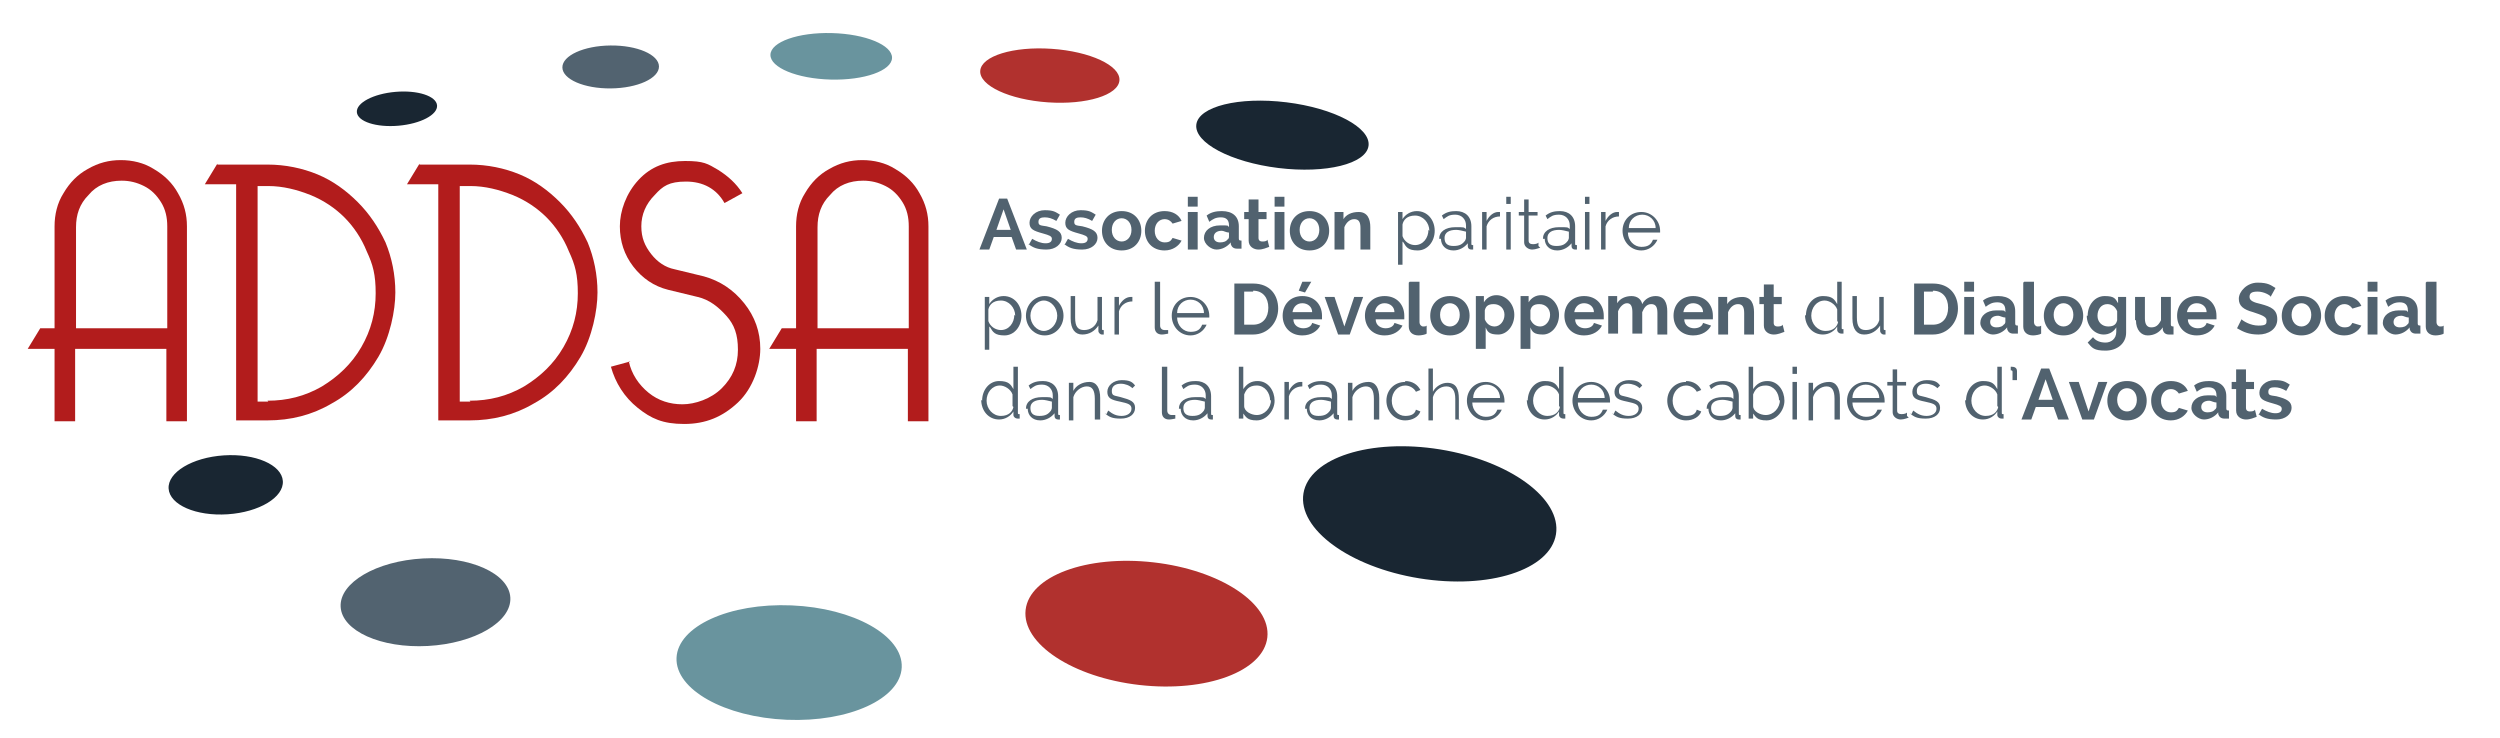 <?xml version="1.0" encoding="UTF-8"?>
<svg id="Calque_1" xmlns="http://www.w3.org/2000/svg" version="1.1" viewBox="0 0 279.5 82.5">
  <!-- Generator: Adobe Illustrator 29.3.1, SVG Export Plug-In . SVG Version: 2.1.0 Build 151)  -->
  <defs>
    <style>
      .st0 {
        fill: #b1312e;
      }

      .st1 {
        fill: #b21c1c;
      }

      .st2 {
        fill: #526370;
      }

      .st3 {
        fill: #192632;
      }

      .st4 {
        fill: #69949e;
      }

      .st5 {
        fill: #51626f;
      }
    </style>
  </defs>
  <g>
    <path class="st5" d="M109.5,27.9l2.2-5.7h.9l2.2,5.7h-1.2l-.5-1.4h-2l-.5,1.4h-1.2ZM112.2,23.4l-.8,2.3h1.6l-.8-2.3Z"/>
    <path class="st5" d="M115,27.4l.4-.7c.5.3,1,.5,1.5.5s.7-.2.7-.5-.3-.4-1-.6c-1.1-.3-1.5-.5-1.5-1.2s.7-1.4,1.7-1.4,1.2.2,1.7.5l-.4.7c-.5-.3-.9-.4-1.3-.4s-.7.1-.7.5.2.4.9.5c1.2.3,1.7.6,1.7,1.3s-.7,1.3-1.7,1.3-1.5-.2-2-.6Z"/>
    <path class="st5" d="M119,27.4l.4-.7c.5.3,1,.5,1.5.5s.7-.2.7-.5-.3-.4-1-.6c-1.1-.3-1.5-.5-1.5-1.2s.7-1.4,1.7-1.4,1.2.2,1.7.5l-.4.7c-.5-.3-.9-.4-1.3-.4s-.7.1-.7.5.2.4.9.5c1.2.3,1.7.6,1.7,1.3s-.7,1.3-1.7,1.3-1.5-.2-2-.6Z"/>
    <path class="st5" d="M123.2,25.8c0-1.2.8-2.2,2.2-2.2s2.2,1,2.2,2.2-.8,2.2-2.2,2.2-2.2-1-2.2-2.2ZM125.4,27c.6,0,1.1-.5,1.1-1.3s-.5-1.3-1.1-1.3-1.1.5-1.1,1.3.5,1.3,1.1,1.3Z"/>
    <path class="st5" d="M130.2,23.6c.9,0,1.6.4,1.9,1.1l-1,.3c-.2-.3-.5-.5-.9-.5-.6,0-1.1.5-1.1,1.3s.5,1.3,1.1,1.3.7-.2.9-.5l1,.3c-.3.6-1,1.1-1.9,1.1-1.4,0-2.2-1-2.2-2.2s.8-2.2,2.2-2.2Z"/>
    <path class="st5" d="M132.8,23.1v-1.1h1.1v1.1h-1.1ZM132.8,27.9v-4.2h1.1v4.2h-1.1Z"/>
    <path class="st5" d="M134.6,26.6c0-.8.7-1.4,1.8-1.4s.8,0,1,.2v-.2c0-.6-.3-.9-.9-.9s-.9.2-1.3.5l-.3-.7c.5-.4,1.1-.5,1.7-.5,1.2,0,1.9.6,1.9,1.7v1.3c0,.2,0,.3.3.3v.9c-.2,0-.4,0-.5,0-.4,0-.6-.2-.7-.5v-.2c-.4.5-1,.8-1.6.8s-1.4-.6-1.4-1.3ZM137.2,26.8c.1,0,.2-.2.2-.3v-.5c-.3,0-.6-.2-.8-.2-.6,0-.9.3-.9.7s.3.6.7.6.7-.1.9-.4Z"/>
    <path class="st5" d="M141.9,27.6c-.3.1-.7.3-1.2.3s-1.1-.3-1.1-1v-2.4h-.5v-.8h.5v-1.4h1.1v1.4h.9v.8h-.9v2.1c0,.3.2.4.4.4s.5,0,.6-.2l.2.8Z"/>
    <path class="st5" d="M142.5,23.1v-1.1h1.1v1.1h-1.1ZM142.5,27.9v-4.2h1.1v4.2h-1.1Z"/>
    <path class="st5" d="M144.2,25.8c0-1.2.8-2.2,2.2-2.2s2.2,1,2.2,2.2-.8,2.2-2.2,2.2-2.2-1-2.2-2.2ZM146.4,27c.6,0,1.1-.5,1.1-1.3s-.5-1.3-1.1-1.3-1.1.5-1.1,1.3.5,1.3,1.1,1.3Z"/>
    <path class="st5" d="M153.2,27.9h-1.1v-2.4c0-.7-.2-1-.7-1s-.9.4-1.1.9v2.5h-1.1v-4.2h1v.8c.3-.5.9-.8,1.7-.8,1,0,1.3.8,1.3,1.7v2.6Z"/>
    <path class="st5" d="M156.8,27v2.6h-.5v-5.9h.5v.8c.3-.5.9-.9,1.6-.9,1.2,0,2,1,2,2.2s-.8,2.2-1.9,2.2-1.3-.4-1.6-.9ZM159.8,25.8c0-.9-.7-1.7-1.6-1.7s-1.3.5-1.4,1v1.3c.2.6.8,1,1.4,1,.9,0,1.5-.8,1.5-1.7Z"/>
    <path class="st5" d="M160.9,26.7c0-.8.7-1.3,1.8-1.3s.9,0,1.2.2v-.4c0-.7-.5-1.2-1.2-1.2s-.9.2-1.3.5l-.2-.4c.5-.4,1-.5,1.6-.5,1,0,1.7.6,1.7,1.7v1.9c0,.2,0,.2.2.2v.5c0,0-.2,0-.2,0-.2,0-.4-.1-.4-.4v-.3c-.4.5-1,.8-1.6.8-.9,0-1.4-.6-1.4-1.3ZM163.8,26.9c0,0,.1-.2.1-.3v-.7c-.4-.1-.8-.2-1.1-.2-.8,0-1.3.3-1.3.9s.3.9,1,.9,1-.2,1.3-.6Z"/>
    <path class="st5" d="M167.7,24.2c-.7,0-1.3.4-1.5,1.1v2.6h-.5v-4.2h.5v1c.3-.6.8-1,1.3-1s.2,0,.2,0v.5Z"/>
    <path class="st5" d="M168.4,22.8v-.8h.5v.8h-.5ZM168.4,27.9v-4.2h.5v4.2h-.5Z"/>
    <path class="st5" d="M172.2,27.7c-.1,0-.5.2-.9.2s-.9-.3-.9-.8v-3h-.6v-.4h.6v-1.4h.5v1.4h1v.4h-1v2.8c0,.3.2.4.5.4s.6-.1.6-.2v.4Z"/>
    <path class="st5" d="M172.5,26.7c0-.8.7-1.3,1.8-1.3s.9,0,1.2.2v-.4c0-.7-.5-1.2-1.2-1.2s-.9.2-1.3.5l-.2-.4c.5-.4,1-.5,1.6-.5,1,0,1.7.6,1.7,1.7v1.9c0,.2,0,.2.2.2v.5c0,0-.2,0-.2,0-.2,0-.4-.1-.4-.4v-.3c-.4.5-1,.8-1.6.8-.9,0-1.4-.6-1.4-1.3ZM175.3,26.9c0,0,.1-.2.1-.3v-.7c-.4-.1-.8-.2-1.1-.2-.8,0-1.3.3-1.3.9s.3.9,1,.9,1-.2,1.3-.6Z"/>
    <path class="st5" d="M177.2,22.8v-.8h.5v.8h-.5ZM177.2,27.9v-4.2h.5v4.2h-.5Z"/>
    <path class="st5" d="M181,24.2c-.7,0-1.3.4-1.5,1.1v2.6h-.5v-4.2h.5v1c.3-.6.8-1,1.3-1s.2,0,.2,0v.5Z"/>
    <path class="st5" d="M181.4,25.8c0-1.2.9-2.1,2.1-2.1s2.1,1,2.1,2.1c0,0,0,.2,0,.2h-3.6c0,.9.7,1.6,1.5,1.6s1.1-.3,1.3-.8h.5c-.3.7-1,1.2-1.8,1.2-1.2,0-2.1-1-2.1-2.2ZM185.1,25.5c0-.9-.7-1.5-1.5-1.5s-1.5.6-1.5,1.5h3.1Z"/>
    <path class="st5" d="M110.6,36.5v2.6h-.5v-5.9h.5v.8c.3-.5.9-.9,1.6-.9,1.2,0,2,1,2,2.2s-.8,2.2-1.9,2.2-1.3-.4-1.6-.9ZM113.5,35.3c0-.9-.7-1.7-1.6-1.7s-1.3.5-1.4,1v1.3c.2.6.8,1,1.4,1,.9,0,1.5-.8,1.5-1.7Z"/>
    <path class="st5" d="M114.7,35.3c0-1.2.9-2.2,2.1-2.2s2.1,1,2.1,2.2-.9,2.2-2.1,2.2-2.1-1-2.1-2.2ZM116.7,37c.8,0,1.5-.8,1.5-1.7s-.7-1.7-1.5-1.7-1.5.8-1.5,1.7.7,1.7,1.5,1.7Z"/>
    <path class="st5" d="M119.7,35.6v-2.5h.5v2.4c0,1,.3,1.4,1,1.4s1.3-.4,1.5-1.1v-2.6h.5v3.5c0,.2,0,.2.2.2v.5c-.1,0-.2,0-.2,0-.2,0-.4-.2-.4-.4v-.6c-.4.6-1,1-1.8,1s-1.3-.6-1.3-1.8Z"/>
    <path class="st5" d="M126.6,33.7c-.7,0-1.3.4-1.5,1.1v2.6h-.5v-4.2h.5v1c.3-.6.8-1,1.3-1s.2,0,.2,0v.5Z"/>
    <path class="st5" d="M129.2,31.5h.5v4.9c0,.3.2.5.5.5s.3,0,.4,0v.4c-.1,0-.4.1-.7.1-.5,0-.8-.3-.8-.8v-5.1Z"/>
    <path class="st5" d="M131,35.3c0-1.2.9-2.1,2.1-2.1s2.1,1,2.1,2.1c0,0,0,.2,0,.2h-3.6c0,.9.7,1.6,1.5,1.6s1.1-.3,1.3-.8h.5c-.3.7-1,1.2-1.8,1.2-1.2,0-2.1-1-2.1-2.2ZM134.6,35c0-.9-.7-1.5-1.5-1.5s-1.5.6-1.5,1.5h3.1Z"/>
    <path class="st5" d="M138,37.4v-5.7h2.1c1.9,0,2.8,1.3,2.8,2.8s-1.1,2.9-2.8,2.9h-2.1ZM140.1,32.6h-1v3.7h1c1.1,0,1.7-.8,1.7-1.9s-.6-1.9-1.7-1.9Z"/>
    <path class="st5" d="M143.4,35.3c0-1.2.8-2.2,2.2-2.2s2.2,1,2.2,2.2,0,.3,0,.4h-3.2c0,.7.6,1,1.1,1s.9-.2,1-.6l.9.3c-.3.6-1,1.1-2,1.1-1.4,0-2.2-1-2.2-2.2ZM146.7,34.9c0-.6-.5-1-1.1-1s-1,.4-1.1,1h2.2ZM145.9,32.7l-.7-.2.4-1h1l-.7,1.2Z"/>
    <path class="st5" d="M149.6,37.4l-1.5-4.2h1.1l1.1,3.3,1.1-3.3h1l-1.5,4.2h-1.2Z"/>
    <path class="st5" d="M152.6,35.3c0-1.2.8-2.2,2.2-2.2s2.2,1,2.2,2.2,0,.3,0,.4h-3.2c0,.7.6,1,1.1,1s.9-.2,1-.6l.9.3c-.3.6-1,1.1-2,1.1-1.4,0-2.2-1-2.2-2.2ZM155.9,34.9c0-.6-.5-1-1.1-1s-1,.4-1.1,1h2.2Z"/>
    <path class="st5" d="M157.6,31.5h1.1v4.5c0,.3.2.5.4.5s.3,0,.4-.1v.9c-.1.1-.6.2-.9.2-.7,0-1.1-.4-1.1-1v-4.9Z"/>
    <path class="st5" d="M159.9,35.3c0-1.2.8-2.2,2.2-2.2s2.2,1,2.2,2.2-.8,2.2-2.2,2.2-2.2-1-2.2-2.2ZM162.1,36.5c.6,0,1.1-.5,1.1-1.3s-.5-1.3-1.1-1.3-1.1.5-1.1,1.3.5,1.3,1.1,1.3Z"/>
    <path class="st5" d="M166.1,36.6v2.4h-1.1v-5.9h.9v.7c.3-.5.8-.8,1.4-.8,1.1,0,2,1,2,2.2s-.8,2.2-1.8,2.2-1.2-.3-1.4-.8ZM168.2,35.2c0-.7-.5-1.2-1.2-1.2s-.9.3-1,.7v1c.2.5.6.8,1.1.8.6,0,1.1-.6,1.1-1.3Z"/>
    <path class="st5" d="M171.1,36.6v2.4h-1.1v-5.9h.9v.7c.3-.5.8-.8,1.4-.8,1.1,0,2,1,2,2.2s-.8,2.2-1.8,2.2-1.2-.3-1.4-.8ZM173.3,35.2c0-.7-.5-1.2-1.2-1.2s-.9.3-1,.7v1c.2.5.6.8,1.1.8.6,0,1.1-.6,1.1-1.3Z"/>
    <path class="st5" d="M174.9,35.3c0-1.2.8-2.2,2.2-2.2s2.2,1,2.2,2.2,0,.3,0,.4h-3.2c0,.7.6,1,1.1,1s.9-.2,1-.6l.9.3c-.3.6-1,1.1-2,1.1-1.4,0-2.2-1-2.2-2.2ZM178.2,34.9c0-.6-.5-1-1.1-1s-1,.4-1.1,1h2.2Z"/>
    <path class="st5" d="M186.4,37.4h-1.1v-2.4c0-.7-.2-1-.7-1s-.8.4-1,.9v2.4h-1.1v-2.4c0-.7-.2-1-.6-1s-.8.4-1,.9v2.5h-1.1v-4.2h1v.8c.3-.5.9-.8,1.6-.8s1.1.4,1.2.9c.3-.6.9-.9,1.5-.9,1,0,1.3.8,1.3,1.7v2.6Z"/>
    <path class="st5" d="M187.1,35.3c0-1.2.8-2.2,2.2-2.2s2.2,1,2.2,2.2,0,.3,0,.4h-3.2c0,.7.6,1,1.1,1s.9-.2,1-.6l.9.3c-.3.6-1,1.1-2,1.1-1.4,0-2.2-1-2.2-2.2ZM190.4,34.9c0-.6-.5-1-1.1-1s-1,.4-1.1,1h2.2Z"/>
    <path class="st5" d="M196.1,37.4h-1.1v-2.4c0-.7-.2-1-.7-1s-.9.4-1.1.9v2.5h-1.1v-4.2h1v.8c.3-.5.9-.8,1.7-.8,1,0,1.3.8,1.3,1.7v2.6Z"/>
    <path class="st5" d="M199.5,37.1c-.3.1-.7.3-1.2.3s-1.1-.3-1.1-1v-2.4h-.5v-.8h.5v-1.4h1.1v1.4h.9v.8h-.9v2.1c0,.3.2.4.4.4s.5,0,.6-.2l.2.8Z"/>
    <path class="st5" d="M201.9,35.3c0-1.2.8-2.2,1.9-2.2s1.3.4,1.6.9v-2.5h.5v5.1c0,.2,0,.2.2.2v.5c0,0-.2,0-.2,0-.3,0-.5-.2-.5-.4v-.4c-.3.5-.9.9-1.6.9-1.2,0-2-1-2-2.2ZM205.4,35.9v-1.3c-.2-.6-.9-1-1.4-1-.9,0-1.5.8-1.5,1.7s.7,1.7,1.6,1.7,1.3-.5,1.4-1Z"/>
    <path class="st5" d="M207.1,35.6v-2.5h.5v2.4c0,1,.3,1.4,1,1.4s1.3-.4,1.5-1.1v-2.6h.5v3.5c0,.2,0,.2.2.2v.5c-.1,0-.2,0-.2,0-.2,0-.4-.2-.4-.4v-.6c-.4.6-1,1-1.8,1s-1.3-.6-1.3-1.8Z"/>
    <path class="st5" d="M214,37.4v-5.7h2.1c1.9,0,2.8,1.3,2.8,2.8s-1.1,2.9-2.8,2.9h-2.1ZM216.1,32.6h-1v3.7h1c1.1,0,1.7-.8,1.7-1.9s-.6-1.9-1.7-1.9Z"/>
    <path class="st5" d="M219.6,32.6v-1.1h1.1v1.1h-1.1ZM219.6,37.4v-4.2h1.1v4.2h-1.1Z"/>
    <path class="st5" d="M221.4,36.1c0-.8.7-1.4,1.8-1.4s.8,0,1,.2v-.2c0-.6-.3-.9-.9-.9s-.9.2-1.3.5l-.3-.7c.5-.4,1.1-.5,1.7-.5,1.2,0,1.9.6,1.9,1.7v1.3c0,.2,0,.3.3.3v.9c-.2,0-.4,0-.5,0-.4,0-.6-.2-.7-.5v-.2c-.4.5-1,.8-1.6.8s-1.4-.6-1.4-1.3ZM224,36.3c.1,0,.2-.2.2-.3v-.5c-.3,0-.6-.2-.8-.2-.6,0-.9.3-.9.7s.3.6.7.6.7-.1.9-.4Z"/>
    <path class="st5" d="M226.3,31.5h1.1v4.5c0,.3.2.5.4.5s.3,0,.4-.1v.9c-.1.1-.6.2-.9.2-.7,0-1.1-.4-1.1-1v-4.9Z"/>
    <path class="st5" d="M228.5,35.3c0-1.2.8-2.2,2.2-2.2s2.2,1,2.2,2.2-.8,2.2-2.2,2.2-2.2-1-2.2-2.2ZM230.7,36.5c.6,0,1.1-.5,1.1-1.3s-.5-1.3-1.1-1.3-1.1.5-1.1,1.3.5,1.3,1.1,1.3Z"/>
    <path class="st5" d="M233.4,35.3c0-1.2.8-2.2,1.9-2.2s1.2.3,1.5.8v-.7h.9v4c0,1.2-1,2-2.3,2s-1.5-.3-2-.9l.6-.6c.3.4.8.6,1.4.6s1.2-.4,1.2-1.2v-.5c-.3.5-.8.8-1.4.8-1.1,0-1.9-1-1.9-2.1ZM236.7,35.8v-1c-.2-.5-.6-.8-1.1-.8-.7,0-1.1.6-1.1,1.3s.5,1.2,1.2,1.2.9-.3,1-.7Z"/>
    <path class="st5" d="M238.7,35.8v-2.6h1.1v2.4c0,.6.2,1,.7,1s.8-.2,1.1-.8v-2.6h1.1v3c0,.2,0,.3.3.3v.9c-.2,0-.4,0-.5,0-.4,0-.6-.2-.7-.5v-.3c-.4.6-1,.9-1.7.9s-1.3-.6-1.3-1.7Z"/>
    <path class="st5" d="M243.4,35.3c0-1.2.8-2.2,2.2-2.2s2.2,1,2.2,2.2,0,.3,0,.4h-3.2c0,.7.6,1,1.1,1s.9-.2,1-.6l.9.3c-.3.6-1,1.1-2,1.1-1.4,0-2.2-1-2.2-2.2ZM246.7,34.9c0-.6-.5-1-1.1-1s-1,.4-1.1,1h2.2Z"/>
    <path class="st5" d="M253.9,33.2c-.1-.2-.8-.6-1.5-.6s-.9.2-.9.6.4.6,1.3.8c1.1.3,1.8.6,1.8,1.7s-1,1.7-2.1,1.7-1.7-.3-2.4-.7l.5-1c.2.2,1,.7,1.9.7s.9-.2.9-.6-.6-.6-1.5-.9c-1.1-.3-1.6-.7-1.6-1.5s.9-1.8,2.1-1.8,1.5.3,2,.6l-.5.9Z"/>
    <path class="st5" d="M255.1,35.3c0-1.2.8-2.2,2.2-2.2s2.2,1,2.2,2.2-.8,2.2-2.2,2.2-2.2-1-2.2-2.2ZM257.3,36.5c.6,0,1.1-.5,1.1-1.3s-.5-1.3-1.1-1.3-1.1.5-1.1,1.3.5,1.3,1.1,1.3Z"/>
    <path class="st5" d="M262.1,33.1c.9,0,1.6.4,1.9,1.1l-1,.3c-.2-.3-.5-.5-.9-.5-.6,0-1.1.5-1.1,1.3s.5,1.3,1.1,1.3.7-.2.9-.5l1,.3c-.3.6-1,1.1-1.9,1.1-1.4,0-2.2-1-2.2-2.2s.8-2.2,2.2-2.2Z"/>
    <path class="st5" d="M264.7,32.6v-1.1h1.1v1.1h-1.1ZM264.7,37.4v-4.2h1.1v4.2h-1.1Z"/>
    <path class="st5" d="M266.4,36.1c0-.8.7-1.4,1.8-1.4s.8,0,1,.2v-.2c0-.6-.3-.9-.9-.9s-.9.2-1.3.5l-.3-.7c.5-.4,1.1-.5,1.7-.5,1.2,0,1.9.6,1.9,1.7v1.3c0,.2,0,.3.3.3v.9c-.2,0-.4,0-.5,0-.4,0-.6-.2-.7-.5v-.2c-.4.5-1,.8-1.6.8s-1.4-.6-1.4-1.3ZM269.1,36.3c.1,0,.2-.2.2-.3v-.5c-.3,0-.6-.2-.8-.2-.6,0-.9.3-.9.7s.3.6.7.6.7-.1.9-.4Z"/>
    <path class="st5" d="M271.3,31.5h1.1v4.5c0,.3.2.5.4.5s.3,0,.4-.1v.9c-.1.1-.6.2-.9.2-.7,0-1.1-.4-1.1-1v-4.9Z"/>
    <path class="st5" d="M109.8,44.8c0-1.2.8-2.2,1.9-2.2s1.3.4,1.6.9v-2.5h.5v5.1c0,.2,0,.2.2.2v.5c0,0-.2,0-.2,0-.3,0-.5-.2-.5-.4v-.4c-.3.5-.9.9-1.6.9-1.2,0-2-1-2-2.2ZM113.2,45.4v-1.3c-.2-.6-.9-1-1.4-1-.9,0-1.5.8-1.5,1.7s.7,1.7,1.6,1.7,1.3-.5,1.4-1Z"/>
    <path class="st5" d="M114.7,45.7c0-.8.7-1.3,1.8-1.3s.9,0,1.2.2v-.4c0-.7-.5-1.2-1.2-1.2s-.9.2-1.3.5l-.2-.4c.5-.4,1-.5,1.6-.5,1,0,1.7.6,1.7,1.7v1.9c0,.2,0,.2.2.2v.5c0,0-.2,0-.2,0-.2,0-.4-.1-.4-.4v-.3c-.4.5-1,.8-1.6.8-.9,0-1.4-.6-1.4-1.3ZM117.5,45.9c0,0,.1-.2.1-.3v-.7c-.4-.1-.8-.2-1.1-.2-.8,0-1.3.3-1.3.9s.3.9,1,.9,1-.2,1.3-.6Z"/>
    <path class="st5" d="M122.9,46.9h-.5v-2.3c0-1-.3-1.4-.9-1.4s-1.3.5-1.5,1.2v2.6h-.5v-4.2h.5v.9c.3-.6,1-1,1.8-1s1.2.7,1.2,1.8v2.4Z"/>
    <path class="st5" d="M123.7,46.3l.2-.4c.5.4.9.6,1.5.6s1.1-.3,1.1-.8-.4-.6-1.3-.8c-1-.2-1.4-.4-1.4-1.1s.7-1.3,1.6-1.3,1.2.2,1.5.6l-.3.3c-.3-.3-.8-.5-1.3-.5s-1,.2-1,.8.3.5,1,.7c1.1.3,1.6.5,1.6,1.2s-.6,1.2-1.6,1.2-1.3-.2-1.8-.6Z"/>
    <path class="st5" d="M130,41h.5v4.9c0,.3.2.5.5.5s.3,0,.4,0v.4c-.1,0-.4.1-.7.1-.5,0-.8-.3-.8-.8v-5.1Z"/>
    <path class="st5" d="M131.8,45.7c0-.8.7-1.3,1.8-1.3s.9,0,1.2.2v-.4c0-.7-.5-1.2-1.2-1.2s-.9.2-1.3.5l-.2-.4c.5-.4,1-.5,1.6-.5,1,0,1.7.6,1.7,1.7v1.9c0,.2,0,.2.2.2v.5c0,0-.2,0-.2,0-.2,0-.4-.1-.4-.4v-.3c-.4.5-1,.8-1.6.8-.9,0-1.4-.6-1.4-1.3ZM134.6,45.9c0,0,.1-.2.1-.3v-.7c-.4-.1-.8-.2-1.1-.2-.8,0-1.3.3-1.3.9s.3.9,1,.9,1-.2,1.3-.6Z"/>
    <path class="st5" d="M139,46v.8h-.5v-5.8h.5v2.5c.4-.6.9-.9,1.6-.9,1.2,0,1.9,1.1,1.9,2.2s-.9,2.2-2,2.2-1.2-.4-1.6-.9ZM142,44.8c0-.9-.6-1.7-1.5-1.7s-1.2.5-1.4,1v1.3c0,.6.8,1,1.4,1,.9,0,1.6-.8,1.6-1.7Z"/>
    <path class="st5" d="M145.6,43.2c-.7,0-1.3.4-1.5,1.1v2.6h-.5v-4.2h.5v1c.3-.6.8-1,1.3-1s.2,0,.2,0v.5Z"/>
    <path class="st5" d="M145.9,45.7c0-.8.7-1.3,1.8-1.3s.9,0,1.2.2v-.4c0-.7-.5-1.2-1.2-1.2s-.9.2-1.3.5l-.2-.4c.5-.4,1-.5,1.6-.5,1,0,1.7.6,1.7,1.7v1.9c0,.2,0,.2.2.2v.5c0,0-.2,0-.2,0-.2,0-.4-.1-.4-.4v-.3c-.4.5-1,.8-1.6.8-.9,0-1.4-.6-1.4-1.3ZM148.7,45.9c0,0,.1-.2.1-.3v-.7c-.4-.1-.8-.2-1.1-.2-.8,0-1.3.3-1.3.9s.3.9,1,.9,1-.2,1.3-.6Z"/>
    <path class="st5" d="M154.1,46.9h-.5v-2.3c0-1-.3-1.4-.9-1.4s-1.3.5-1.5,1.2v2.6h-.5v-4.2h.5v.9c.3-.6,1-1,1.8-1s1.2.7,1.2,1.8v2.4Z"/>
    <path class="st5" d="M157.1,42.6c.8,0,1.4.4,1.7,1l-.5.2c-.2-.4-.7-.7-1.2-.7-.8,0-1.5.7-1.5,1.7s.7,1.7,1.5,1.7,1.1-.3,1.2-.7l.5.2c-.2.6-.9,1-1.7,1-1.2,0-2.1-1-2.1-2.2s.9-2.1,2.1-2.1Z"/>
    <path class="st5" d="M163.2,46.9h-.5v-2.3c0-.9-.3-1.4-1-1.4s-1.3.5-1.5,1.2v2.6h-.5v-5.8h.5v2.6c.3-.6,1-1,1.6-1,1,0,1.3.7,1.3,1.8v2.4Z"/>
    <path class="st5" d="M164,44.8c0-1.2.9-2.1,2.1-2.1s2.1,1,2.1,2.1c0,0,0,.2,0,.2h-3.6c0,.9.7,1.6,1.5,1.6s1.1-.3,1.3-.8h.5c-.3.7-1,1.2-1.8,1.2-1.2,0-2.1-1-2.1-2.2ZM167.7,44.5c0-.9-.7-1.5-1.5-1.5s-1.5.6-1.5,1.5h3.1Z"/>
    <path class="st5" d="M170.8,44.8c0-1.2.8-2.2,1.9-2.2s1.3.4,1.6.9v-2.5h.5v5.1c0,.2,0,.2.2.2v.5c0,0-.2,0-.2,0-.3,0-.5-.2-.5-.4v-.4c-.3.5-.9.9-1.6.9-1.2,0-2-1-2-2.2ZM174.3,45.4v-1.3c-.2-.6-.9-1-1.4-1-.9,0-1.5.8-1.5,1.7s.7,1.7,1.6,1.7,1.3-.5,1.4-1Z"/>
    <path class="st5" d="M175.8,44.8c0-1.2.9-2.1,2.1-2.1s2.1,1,2.1,2.1c0,0,0,.2,0,.2h-3.6c0,.9.7,1.6,1.5,1.6s1.1-.3,1.3-.8h.5c-.3.7-1,1.2-1.8,1.2-1.2,0-2.1-1-2.1-2.2ZM179.4,44.5c0-.9-.7-1.5-1.5-1.5s-1.5.6-1.5,1.5h3.1Z"/>
    <path class="st5" d="M180.4,46.3l.2-.4c.5.4.9.6,1.5.6s1.1-.3,1.1-.8-.4-.6-1.3-.8c-1-.2-1.4-.4-1.4-1.1s.7-1.3,1.6-1.3,1.2.2,1.5.6l-.3.3c-.3-.3-.8-.5-1.3-.5s-1,.2-1,.8.3.5,1,.7c1.1.3,1.6.5,1.6,1.2s-.6,1.2-1.6,1.2-1.3-.2-1.8-.6Z"/>
    <path class="st5" d="M188.5,42.6c.8,0,1.4.4,1.7,1l-.5.2c-.2-.4-.7-.7-1.2-.7-.8,0-1.5.7-1.5,1.7s.7,1.7,1.5,1.7,1.1-.3,1.2-.7l.5.2c-.2.6-.9,1-1.7,1-1.2,0-2.1-1-2.1-2.2s.9-2.1,2.1-2.1Z"/>
    <path class="st5" d="M190.8,45.7c0-.8.7-1.3,1.8-1.3s.9,0,1.2.2v-.4c0-.7-.5-1.2-1.2-1.2s-.9.2-1.3.5l-.2-.4c.5-.4,1-.5,1.6-.5,1,0,1.7.6,1.7,1.7v1.9c0,.2,0,.2.2.2v.5c0,0-.2,0-.2,0-.2,0-.4-.1-.4-.4v-.3c-.4.5-1,.8-1.6.8-.9,0-1.4-.6-1.4-1.3ZM193.6,45.9c0,0,.1-.2.1-.3v-.7c-.4-.1-.8-.2-1.1-.2-.8,0-1.3.3-1.3.9s.3.9,1,.9,1-.2,1.3-.6Z"/>
    <path class="st5" d="M196,46v.8h-.5v-5.8h.5v2.5c.4-.6.9-.9,1.6-.9,1.2,0,1.9,1.1,1.9,2.2s-.9,2.2-2,2.2-1.2-.4-1.6-.9ZM198.9,44.8c0-.9-.6-1.7-1.5-1.7s-1.2.5-1.4,1v1.3c0,.6.8,1,1.4,1,.9,0,1.6-.8,1.6-1.7Z"/>
    <path class="st5" d="M200.4,41.8v-.8h.5v.8h-.5ZM200.4,46.9v-4.2h.5v4.2h-.5Z"/>
    <path class="st5" d="M205.6,46.9h-.5v-2.3c0-1-.3-1.4-.9-1.4s-1.3.5-1.5,1.2v2.6h-.5v-4.2h.5v.9c.3-.6,1-1,1.8-1s1.2.7,1.2,1.8v2.4Z"/>
    <path class="st5" d="M206.5,44.8c0-1.2.9-2.1,2.1-2.1s2.1,1,2.1,2.1c0,0,0,.2,0,.2h-3.6c0,.9.7,1.6,1.5,1.6s1.1-.3,1.3-.8h.5c-.3.7-1,1.2-1.8,1.2-1.2,0-2.1-1-2.1-2.2ZM210.1,44.5c0-.9-.7-1.5-1.5-1.5s-1.5.6-1.5,1.5h3.1Z"/>
    <path class="st5" d="M213.4,46.7c-.1,0-.5.2-.9.2s-.9-.3-.9-.8v-3h-.6v-.4h.6v-1.4h.5v1.4h1v.4h-1v2.8c0,.3.2.4.5.4s.6-.1.6-.2v.4Z"/>
    <path class="st5" d="M213.7,46.3l.2-.4c.5.4.9.6,1.5.6s1.1-.3,1.1-.8-.4-.6-1.3-.8c-1-.2-1.4-.4-1.4-1.1s.7-1.3,1.6-1.3,1.2.2,1.5.6l-.3.3c-.3-.3-.8-.5-1.3-.5s-1,.2-1,.8.3.5,1,.7c1.1.3,1.6.5,1.6,1.2s-.6,1.2-1.6,1.2-1.3-.2-1.8-.6Z"/>
    <path class="st5" d="M219.8,44.8c0-1.2.8-2.2,1.9-2.2s1.3.4,1.6.9v-2.5h.5v5.1c0,.2,0,.2.2.2v.5c0,0-.2,0-.2,0-.3,0-.5-.2-.5-.4v-.4c-.3.5-.9.9-1.6.9-1.2,0-2-1-2-2.2ZM223.3,45.4v-1.3c-.2-.6-.9-1-1.4-1-.9,0-1.5.8-1.5,1.7s.7,1.7,1.6,1.7,1.3-.5,1.4-1Z"/>
    <path class="st5" d="M224.9,41c.3,0,.6.1.6.5v1h-.5v-.9c0-.1,0-.2-.2-.2v-.4Z"/>
    <path class="st5" d="M226,46.9l2.2-5.7h.9l2.2,5.7h-1.2l-.5-1.4h-2l-.5,1.4h-1.2ZM228.7,42.4l-.8,2.3h1.6l-.8-2.3Z"/>
    <path class="st5" d="M232.8,46.9l-1.5-4.2h1.1l1.1,3.3,1.1-3.3h1l-1.5,4.2h-1.2Z"/>
    <path class="st5" d="M235.6,44.8c0-1.2.8-2.2,2.2-2.2s2.2,1,2.2,2.2-.8,2.2-2.2,2.2-2.2-1-2.2-2.2ZM237.8,46c.6,0,1.1-.5,1.1-1.3s-.5-1.3-1.1-1.3-1.1.5-1.1,1.3.5,1.3,1.1,1.3Z"/>
    <path class="st5" d="M242.7,42.6c.9,0,1.6.4,1.9,1.1l-1,.3c-.2-.3-.5-.5-.9-.5-.6,0-1.1.5-1.1,1.3s.5,1.3,1.1,1.3.7-.2.9-.5l1,.3c-.3.6-1,1.1-1.9,1.1-1.4,0-2.2-1-2.2-2.2s.8-2.2,2.2-2.2Z"/>
    <path class="st5" d="M245,45.6c0-.8.7-1.4,1.8-1.4s.8,0,1,.2v-.2c0-.6-.3-.9-.9-.9s-.9.2-1.3.5l-.3-.7c.5-.4,1.1-.5,1.7-.5,1.2,0,1.9.6,1.9,1.7v1.3c0,.2,0,.3.3.3v.9c-.2,0-.4,0-.5,0-.4,0-.6-.2-.7-.5v-.2c-.4.5-1,.8-1.6.8s-1.4-.6-1.4-1.3ZM247.6,45.8c.1,0,.2-.2.2-.3v-.5c-.3,0-.6-.2-.8-.2-.6,0-.9.3-.9.7s.3.6.7.6.7-.1.9-.4Z"/>
    <path class="st5" d="M252.3,46.6c-.3.1-.7.3-1.2.3s-1.1-.3-1.1-1v-2.4h-.5v-.8h.5v-1.4h1.1v1.4h.9v.8h-.9v2.1c0,.3.2.4.4.4s.5,0,.6-.2l.2.8Z"/>
    <path class="st5" d="M252.5,46.4l.4-.7c.5.3,1,.5,1.5.5s.7-.2.7-.5-.3-.4-1-.6c-1.1-.3-1.5-.5-1.5-1.2s.7-1.4,1.7-1.4,1.2.2,1.7.5l-.4.7c-.5-.3-.9-.4-1.3-.4s-.7.1-.7.5.2.4.9.5c1.2.3,1.7.6,1.7,1.3s-.7,1.3-1.7,1.3-1.5-.2-2-.6Z"/>
  </g>
  <path class="st1" d="M8.4,39v8.1h-2.3v-8.1h-3l1.4-2.3h1.6v-11.4c0-1.3.3-2.6,1-3.7.7-1.2,1.6-2.1,2.7-2.7,1.2-.7,2.4-1,3.7-1s2.6.3,3.7,1c1.2.7,2.1,1.6,2.7,2.7.7,1.2,1,2.4,1,3.7v21.8h-2.3v-8.1h-10.3ZM8.4,36.7h10.3v-11.4c0-1-.2-1.9-.7-2.7-.5-.8-1.1-1.4-1.9-1.8-.8-.4-1.6-.6-2.5-.6-1.5,0-2.8.5-3.7,1.6-1,1-1.4,2.2-1.4,3.6v11.4Z"/>
  <path class="st1" d="M24.3,18.4h5.6c2,0,3.9.4,5.6,1.1,1.7.7,3.2,1.8,4.5,3.1,1.3,1.3,2.3,2.8,3.1,4.5.7,1.7,1.1,3.6,1.1,5.6s-.6,5-1.9,7.2c-1.3,2.2-3,4-5.2,5.2-2.2,1.3-4.6,1.9-7.2,1.9h-3.5v-26.4h-3.5l1.4-2.3ZM29.9,44.8c2.2,0,4.2-.5,6.1-1.6,1.8-1.1,3.3-2.5,4.4-4.4,1.1-1.9,1.6-3.9,1.6-6s-.3-3.2-1-4.7c-.6-1.5-1.5-2.8-2.5-3.8-1-1-2.3-1.9-3.8-2.5-1.5-.6-3.1-1-4.7-1h-1.2v24.1h1.2Z"/>
  <path class="st1" d="M46.9,18.4h5.6c2,0,3.9.4,5.6,1.1,1.7.7,3.2,1.8,4.5,3.1,1.3,1.3,2.3,2.8,3.1,4.5.7,1.7,1.1,3.6,1.1,5.6s-.6,5-1.9,7.2c-1.3,2.2-3,4-5.2,5.2-2.2,1.3-4.6,1.9-7.2,1.9h-3.5v-26.4h-3.5l1.4-2.3ZM52.5,44.8c2.2,0,4.2-.5,6.1-1.6,1.8-1.1,3.3-2.5,4.4-4.4,1.1-1.9,1.6-3.9,1.6-6s-.3-3.2-1-4.7c-.6-1.5-1.5-2.8-2.5-3.8-1-1-2.3-1.9-3.8-2.5-1.5-.6-3.1-1-4.7-1h-1.2v24.1h1.2Z"/>
  <path class="st1" d="M70.3,40.4c.3,1.4,1.1,2.6,2.2,3.5,1.1.9,2.4,1.3,3.8,1.3s3.2-.6,4.4-1.8c1.2-1.2,1.8-2.6,1.8-4.3s-.4-2.8-1.3-3.8-1.9-1.8-3.2-2.1l-3.3-.8c-1.6-.4-2.9-1.3-3.9-2.6-1-1.3-1.5-2.8-1.5-4.5s.7-3.7,2.1-5.2,3.1-2.1,5.2-2.1,2.5.3,3.7,1c1.1.7,2,1.5,2.7,2.6l-2,1.1c-.9-1.6-2.4-2.4-4.3-2.4s-2.6.5-3.5,1.5c-1,1-1.5,2.2-1.5,3.5s.4,2.2,1.1,3.1c.7.9,1.6,1.5,2.6,1.7l3.3.8c1.8.5,3.3,1.5,4.5,3,1.2,1.5,1.8,3.2,1.8,5.1s-.8,4.4-2.5,6c-1.7,1.6-3.6,2.4-6,2.4s-3.7-.6-5.2-1.8c-1.5-1.2-2.5-2.8-3-4.6l2.2-.6Z"/>
  <path class="st1" d="M91.3,39v8.1h-2.3v-8.1h-3l1.4-2.3h1.6v-11.4c0-1.3.3-2.6,1-3.7.7-1.2,1.6-2.1,2.7-2.7,1.2-.7,2.4-1,3.7-1s2.6.3,3.7,1c1.2.7,2.1,1.6,2.7,2.7.7,1.2,1,2.4,1,3.7v21.8h-2.3v-8.1h-10.3ZM91.3,36.7h10.3v-11.4c0-1-.2-1.9-.7-2.7-.5-.8-1.1-1.4-1.9-1.8-.8-.4-1.6-.6-2.5-.6-1.5,0-2.8.5-3.7,1.6-1,1-1.4,2.2-1.4,3.6v11.4Z"/>
  <ellipse class="st3" cx="160" cy="57.5" rx="7.3" ry="14.3" transform="translate(77.5 206.2) rotate(-80.8)"/>
  <ellipse class="st0" cx="128.3" cy="69.8" rx="6.9" ry="13.6" transform="translate(44.3 189.3) rotate(-83.5)"/>
  <ellipse class="st4" cx="88.1" cy="74" rx="6.4" ry="12.6" transform="translate(10.6 159) rotate(-87.6)"/>
  <ellipse class="st2" cx="47.6" cy="67.3" rx="9.5" ry="4.9" transform="translate(-3.6 2.7) rotate(-3.1)"/>
  <ellipse class="st3" cx="25.3" cy="54.2" rx="6.4" ry="3.3" transform="translate(-3.6 1.8) rotate(-3.8)"/>
  <ellipse class="st3" cx="44.4" cy="12.2" rx="4.5" ry="1.9" transform="translate(-.9 3.8) rotate(-4.9)"/>
  <ellipse class="st2" cx="68.2" cy="7.4" rx="5.4" ry="2.4" transform="translate(0 .8) rotate(-.6)"/>
  <ellipse class="st4" cx="93" cy="6.3" rx="2.6" ry="6.8" transform="translate(84.2 99.1) rotate(-88.5)"/>
  <ellipse class="st0" cx="117.5" cy="8.5" rx="3" ry="7.8" transform="translate(100.9 125.1) rotate(-86.1)"/>
  <ellipse class="st3" cx="143.5" cy="15.1" rx="3.7" ry="9.7" transform="translate(110.9 155.7) rotate(-83)"/>
</svg>